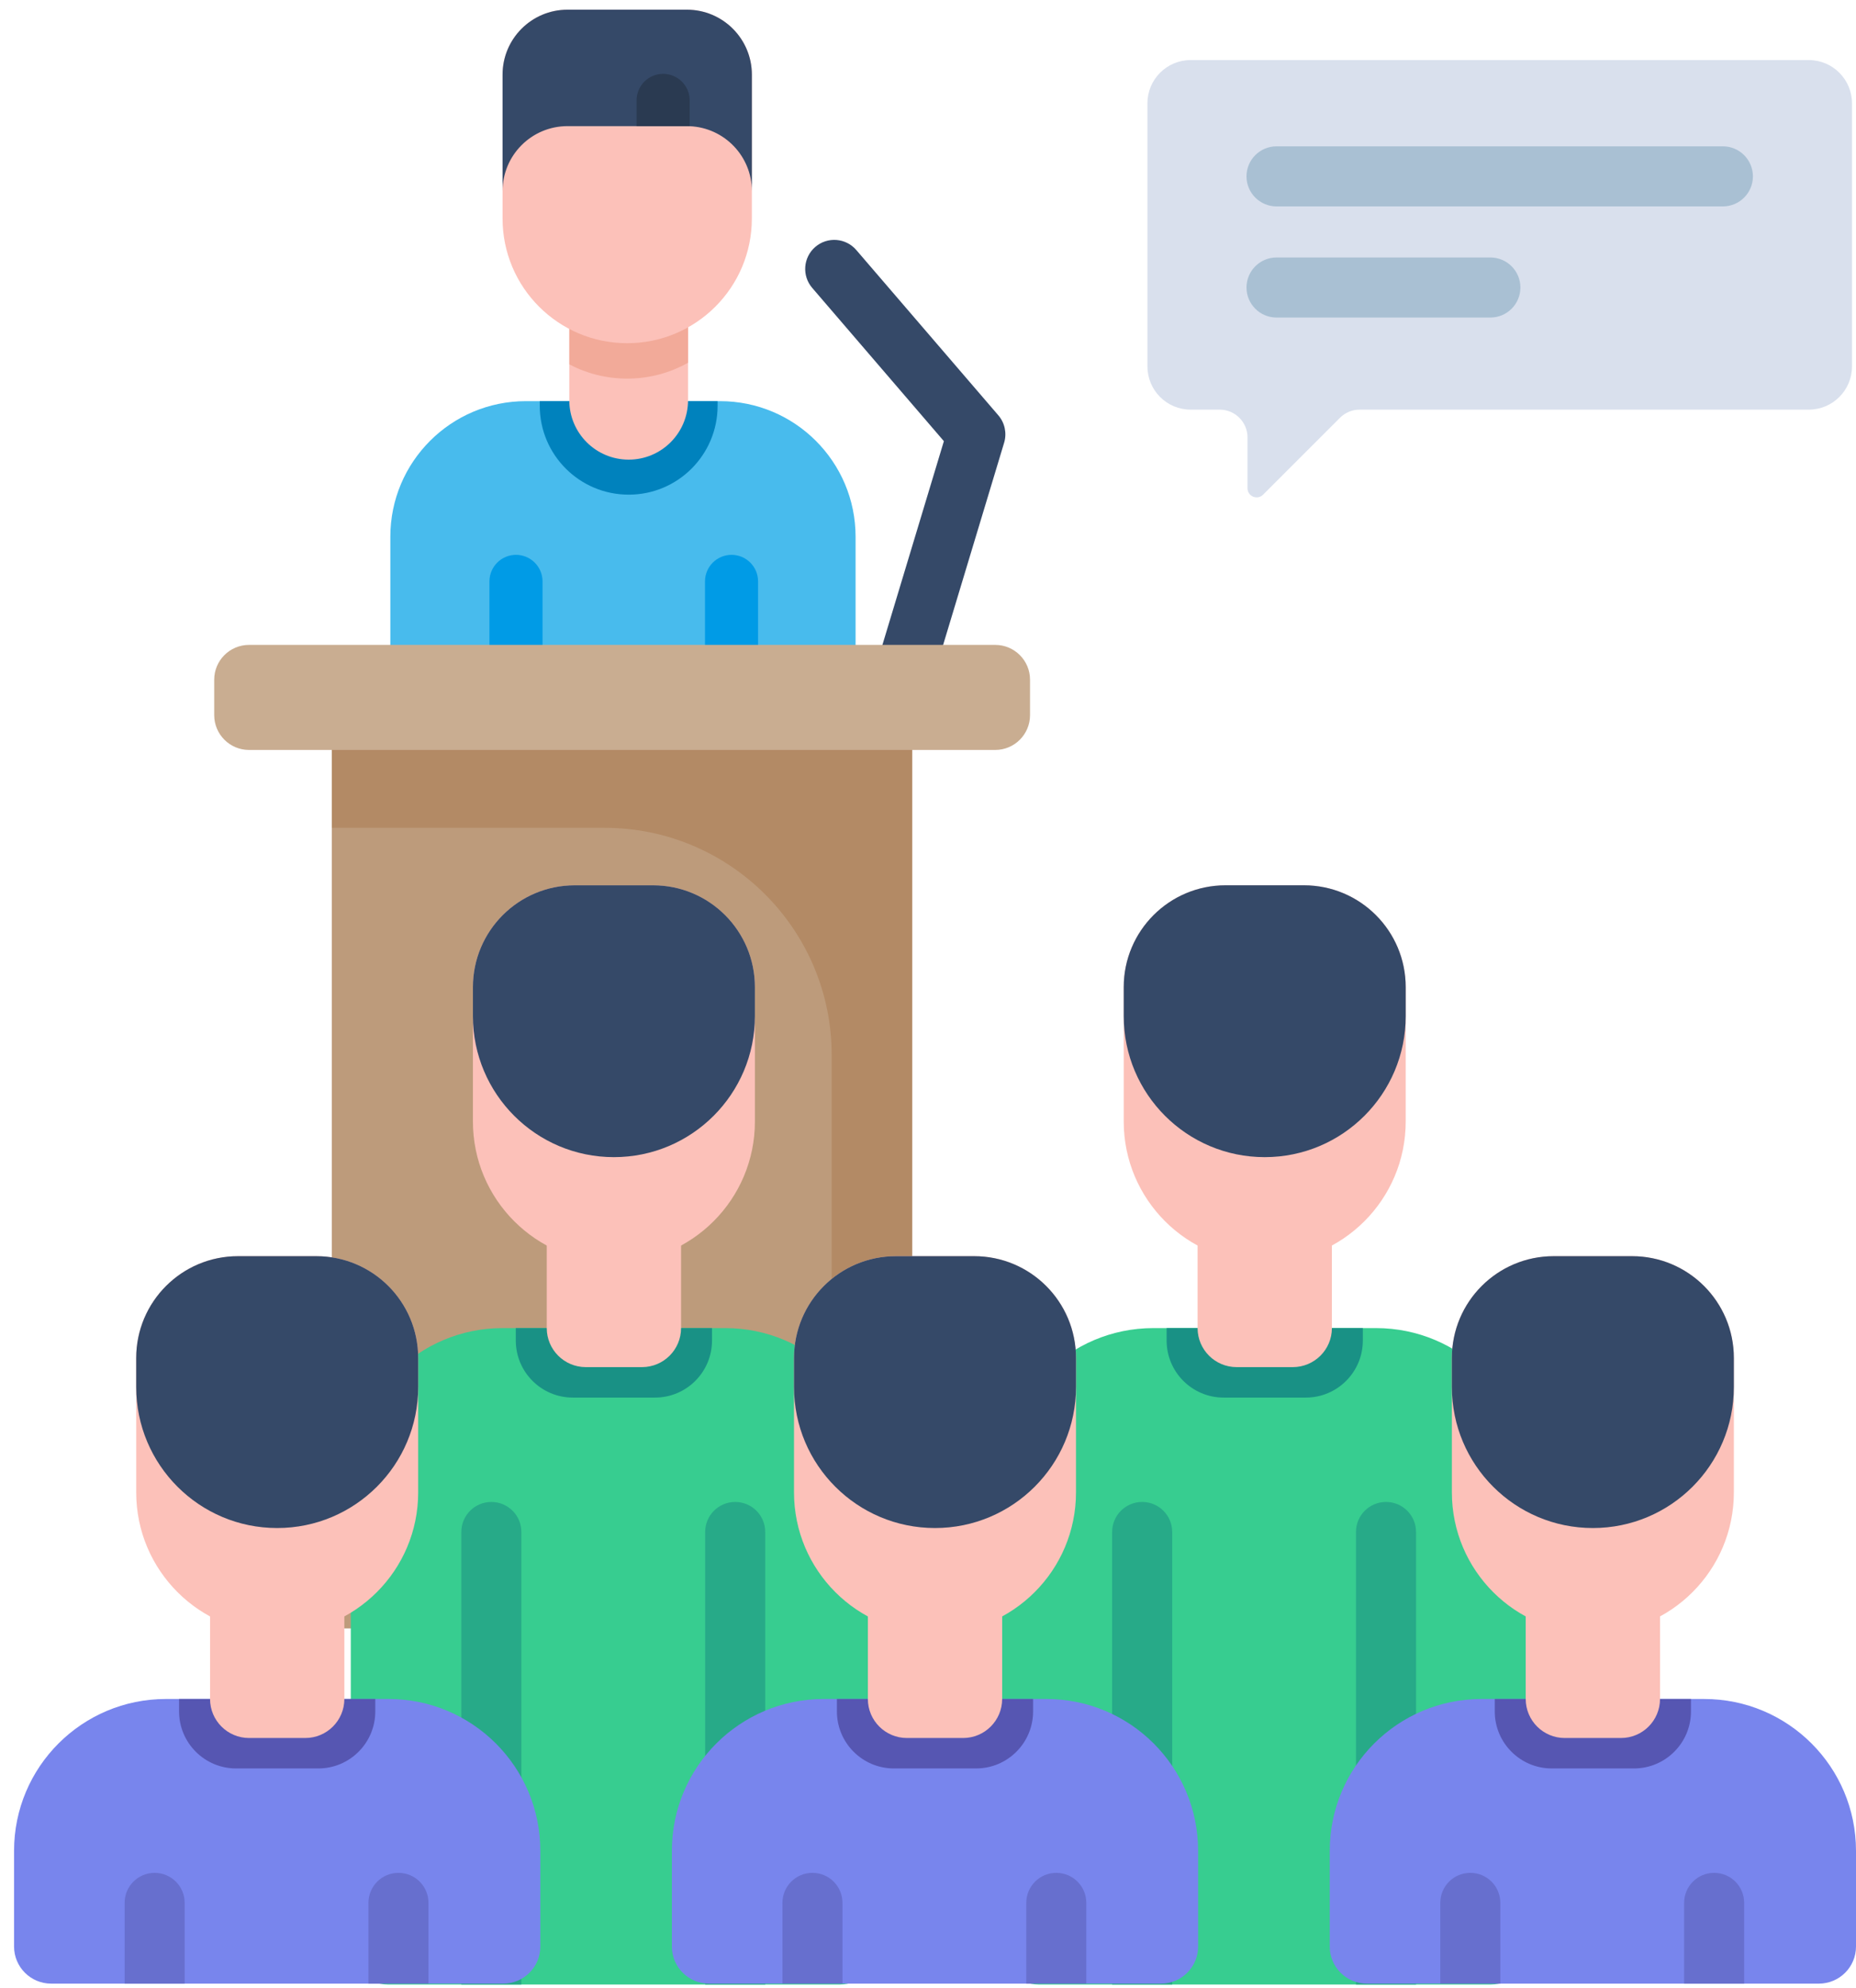 <?xml version="1.0" encoding="UTF-8"?>
<svg xmlns="http://www.w3.org/2000/svg" width="99" height="106" viewBox="0 0 99 106" fill="none">
  <path d="M96.48 21.844H72.522C72.128 21.844 71.751 22 71.474 22.279L67.373 26.379C67.067 26.686 66.543 26.469 66.543 26.035V23.327C66.543 22.508 65.879 21.844 65.061 21.844H63.51C62.236 21.844 61.205 20.813 61.205 19.539V5.508C61.205 4.236 62.236 3.203 63.51 3.203H96.481C97.754 3.203 98.786 4.236 98.786 5.508V19.539C98.786 20.813 97.754 21.844 96.48 21.844Z" fill="#D9E0ED"></path>
  <path d="M91.899 11.007H68.091C67.207 11.007 66.489 10.289 66.489 9.405C66.489 8.521 67.207 7.803 68.091 7.803H91.899C92.784 7.803 93.501 8.521 93.501 9.405C93.501 10.289 92.784 11.007 91.899 11.007Z" fill="#A9C0D3"></path>
  <path d="M48.289 37.264C48.14 37.264 47.989 37.243 47.84 37.198C47.021 36.951 46.557 36.086 46.804 35.266L50.347 23.525L43.324 15.352C42.765 14.702 42.84 13.725 43.489 13.166C44.138 12.609 45.117 12.683 45.675 13.332L53.253 22.149C53.597 22.55 53.714 23.101 53.561 23.607L49.772 36.162C49.57 36.832 48.954 37.264 48.289 37.264Z" fill="#354968"></path>
  <path d="M45.637 28.622V38.606C45.637 39.674 44.772 40.54 43.703 40.54H22.755C21.687 40.54 20.821 39.674 20.821 38.606V28.622C20.821 24.628 24.058 21.391 28.052 21.391H38.406C42.4 21.391 45.637 24.628 45.637 28.622Z" fill="#48BBED"></path>
  <path d="M28.939 31.004V40.541H26.107V31.004C26.107 30.222 26.741 29.587 27.523 29.587C28.305 29.588 28.939 30.222 28.939 31.004Z" fill="#009BE6"></path>
  <path d="M40.436 31.004V40.541H37.605V31.004C37.605 30.222 38.239 29.587 39.021 29.587C39.804 29.588 40.436 30.222 40.436 31.004Z" fill="#009BE6"></path>
  <path d="M38.277 21.391V21.638C38.277 24.256 36.153 26.378 33.537 26.378C30.915 26.378 28.791 24.256 28.791 21.638V21.391H38.277Z" fill="#0082BD"></path>
  <path d="M36.7 16.997V21.344C36.7 23.093 35.283 24.51 33.535 24.51C31.785 24.51 30.367 23.093 30.367 21.344V16.997H36.7Z" fill="#FCC1B9"></path>
  <path d="M36.7 16.997V19.343C35.742 19.883 34.636 20.189 33.456 20.189C32.34 20.189 31.288 19.915 30.368 19.43V16.997H36.7Z" fill="#F2AA99"></path>
  <path d="M33.455 18.301C29.784 18.301 26.807 15.325 26.807 11.653V3.981C26.807 2.067 28.358 0.517 30.27 0.517H36.639C38.553 0.517 40.104 2.067 40.104 3.981V11.653C40.104 15.325 37.127 18.301 33.455 18.301Z" fill="#FCC1B9"></path>
  <path d="M40.105 3.981V10.189C40.105 8.326 38.632 6.807 36.788 6.73C36.738 6.727 36.689 6.726 36.64 6.726H30.271C28.357 6.726 26.807 8.277 26.807 10.19V3.981C26.807 2.068 28.357 0.517 30.271 0.517H36.64C38.552 0.517 40.105 2.068 40.105 3.981Z" fill="#354968"></path>
  <path d="M36.788 5.354V6.726V6.729C36.738 6.728 36.689 6.726 36.64 6.726H33.956V5.354C33.956 4.572 34.588 3.938 35.371 3.938C36.153 3.938 36.788 4.572 36.788 5.354Z" fill="#2A3A51"></path>
  <path d="M17.699 39.954H48.651V86.834H17.699V39.954Z" fill="#BD9B7B"></path>
  <path d="M17.699 39.954V44.142H32.24C38.935 44.142 44.363 49.569 44.363 56.264V86.834H48.651V39.954H17.699Z" fill="#B38A65"></path>
  <path d="M53.085 39.991H13.284C12.258 39.991 11.426 39.159 11.426 38.133V36.245C11.426 35.22 12.258 34.389 13.284 34.389H53.085C54.111 34.389 54.942 35.22 54.942 36.245V38.133C54.942 39.159 54.111 39.991 53.085 39.991Z" fill="#C9AD91"></path>
  <path d="M79.497 16.933H68.091C67.207 16.933 66.489 16.216 66.489 15.332C66.489 14.447 67.207 13.73 68.091 13.73H79.497C80.381 13.73 81.099 14.447 81.099 15.332C81.099 16.216 80.381 16.933 79.497 16.933Z" fill="#A9C0D3"></path>
  <path d="M81.496 78.918V103.847C81.496 104.938 80.61 105.824 79.517 105.824H55.405C54.312 105.824 53.426 104.938 53.426 103.847V78.918C53.426 74.445 57.051 70.82 61.523 70.82H73.399C77.871 70.82 81.496 74.445 81.496 78.918Z" fill="#37CD90"></path>
  <path d="M62.526 81.693V105.824H59.322V81.693C59.322 80.807 60.04 80.091 60.924 80.091C61.808 80.091 62.526 80.807 62.526 81.693Z" fill="#27AA88"></path>
  <path d="M72.694 70.82V71.485C72.694 73.163 71.331 74.526 69.653 74.526H65.269C63.591 74.526 62.228 73.163 62.228 71.485V70.82H72.694Z" fill="#199185"></path>
  <path d="M75.532 81.693V105.824H72.328V81.693C72.328 80.807 73.046 80.091 73.93 80.091C74.817 80.091 75.532 80.807 75.532 81.693Z" fill="#27AA88"></path>
  <path d="M68.961 72.901H65.961C64.812 72.901 63.88 71.969 63.88 70.82V65.85H71.044V70.82C71.044 71.969 70.111 72.901 68.961 72.901Z" fill="#FCC1B9"></path>
  <path d="M74.981 52.638V59.804C74.981 63.957 71.614 67.325 67.461 67.325C63.308 67.325 59.94 63.957 59.94 59.804V52.638C59.94 49.638 62.372 47.208 65.371 47.208H69.552C72.552 47.208 74.981 49.638 74.981 52.638Z" fill="#FCC1B9"></path>
  <path d="M74.981 52.638V54.184C74.981 58.337 71.614 61.704 67.461 61.704C63.308 61.704 59.94 58.337 59.94 54.184V52.638C59.94 49.638 62.372 47.208 65.371 47.208H69.552C72.552 47.208 74.981 49.638 74.981 52.638Z" fill="#354968"></path>
  <path d="M46.782 78.918V103.847C46.782 104.938 45.895 105.824 44.802 105.824H20.69C19.597 105.824 18.711 104.938 18.711 103.847V78.918C18.711 74.445 22.337 70.82 26.808 70.82H38.685C43.156 70.82 46.782 74.445 46.782 78.918Z" fill="#37CD90"></path>
  <path d="M27.81 81.693V105.824H24.608V81.693C24.608 80.807 25.325 80.091 26.209 80.091C27.093 80.091 27.81 80.807 27.81 81.693Z" fill="#27AA88"></path>
  <path d="M37.979 70.82V71.485C37.979 73.163 36.617 74.526 34.938 74.526H30.554C28.876 74.526 27.513 73.163 27.513 71.485V70.82H37.979Z" fill="#199185"></path>
  <path d="M40.817 81.693V105.824H37.614V81.693C37.614 80.807 38.331 80.091 39.215 80.091C40.101 80.091 40.817 80.807 40.817 81.693Z" fill="#27AA88"></path>
  <path d="M34.247 72.901H31.246C30.096 72.901 29.164 71.969 29.164 70.82V65.85H36.328V70.82C36.328 71.969 35.396 72.901 34.247 72.901Z" fill="#FCC1B9"></path>
  <path d="M40.267 52.638V59.804C40.267 63.957 36.9 67.325 32.746 67.325C28.593 67.325 25.226 63.957 25.226 59.804V52.638C25.226 49.638 27.658 47.208 30.655 47.208H34.837C37.837 47.208 40.267 49.638 40.267 52.638Z" fill="#FCC1B9"></path>
  <path d="M40.267 52.638V54.184C40.267 58.337 36.9 61.704 32.746 61.704C28.593 61.704 25.226 58.337 25.226 54.184V52.638C25.226 49.638 27.658 47.208 30.655 47.208H34.837C37.837 47.208 40.267 49.638 40.267 52.638Z" fill="#354968"></path>
  <path d="M28.821 98.695V103.799C28.821 104.89 27.935 105.776 26.841 105.776H2.73C1.636 105.776 0.75 104.89 0.75 103.799V98.695C0.75 94.221 4.376 90.598 8.847 90.598H20.723C25.195 90.598 28.821 94.221 28.821 98.695Z" fill="#7885ED"></path>
  <path d="M9.85 101.47V105.776H6.647V101.47C6.647 100.584 7.364 99.869 8.248 99.869C9.132 99.869 9.85 100.584 9.85 101.47Z" fill="#676FCE"></path>
  <path d="M20.018 90.598V91.261C20.018 92.94 18.655 94.302 16.977 94.302H12.594C10.915 94.302 9.552 92.94 9.552 91.261V90.598H20.018Z" fill="#5656B2"></path>
  <path d="M22.855 101.47V105.776H19.653V101.47C19.653 100.584 20.37 99.869 21.254 99.869C22.14 99.869 22.855 100.584 22.855 101.47Z" fill="#676FCE"></path>
  <path d="M16.285 92.678H13.285C12.136 92.678 11.204 91.746 11.204 90.596V85.626H18.368V90.596C18.368 91.746 17.436 92.678 16.285 92.678Z" fill="#FCC1B9"></path>
  <path d="M22.306 72.415V79.581C22.306 83.735 18.939 87.102 14.785 87.102C10.632 87.102 7.265 83.735 7.265 79.581V72.415C7.265 69.415 9.697 66.985 12.695 66.985H16.876C19.876 66.985 22.306 69.415 22.306 72.415Z" fill="#FCC1B9"></path>
  <path d="M22.306 72.415V73.961C22.306 78.115 18.939 81.482 14.785 81.482C10.632 81.482 7.265 78.115 7.265 73.961V72.415C7.265 69.415 9.697 66.985 12.695 66.985H16.876C19.876 66.985 22.306 69.415 22.306 72.415Z" fill="#354968"></path>
  <path d="M63.908 98.695V103.799C63.908 104.89 63.023 105.776 61.929 105.776H37.818C36.724 105.776 35.838 104.89 35.838 103.799V98.695C35.838 94.221 39.464 90.598 43.935 90.598H55.812C60.283 90.598 63.908 94.221 63.908 98.695Z" fill="#7885ED"></path>
  <path d="M44.938 101.47V105.776H41.735V101.47C41.735 100.584 42.452 99.869 43.337 99.869C44.22 99.869 44.938 100.584 44.938 101.47Z" fill="#676FCE"></path>
  <path d="M55.106 90.598V91.261C55.106 92.94 53.743 94.302 52.065 94.302H47.682C46.003 94.302 44.641 92.94 44.641 91.261V90.598H55.106Z" fill="#5656B2"></path>
  <path d="M57.944 101.47V105.776H54.742V101.47C54.742 100.584 55.459 99.869 56.343 99.869C57.229 99.869 57.944 100.584 57.944 101.47Z" fill="#676FCE"></path>
  <path d="M51.374 92.678H48.373C47.224 92.678 46.292 91.746 46.292 90.596V85.626H53.456V90.596C53.456 91.746 52.524 92.678 51.374 92.678Z" fill="#FCC1B9"></path>
  <path d="M57.394 72.415V79.581C57.394 83.735 54.027 87.102 49.873 87.102C45.72 87.102 42.353 83.735 42.353 79.581V72.415C42.353 69.415 44.785 66.985 47.783 66.985H51.964C54.964 66.985 57.394 69.415 57.394 72.415Z" fill="#FCC1B9"></path>
  <path d="M57.394 72.415V73.961C57.394 78.115 54.027 81.482 49.873 81.482C45.72 81.482 42.353 78.115 42.353 73.961V72.415C42.353 69.415 44.785 66.985 47.783 66.985H51.964C54.964 66.985 57.394 69.415 57.394 72.415Z" fill="#354968"></path>
  <path d="M99 98.695V103.799C99 104.89 98.114 105.776 97.02 105.776H72.909C71.815 105.776 70.929 104.89 70.929 103.799V98.695C70.929 94.221 74.555 90.598 79.026 90.598H90.902C95.374 90.598 99 94.221 99 98.695Z" fill="#7885ED"></path>
  <path d="M80.029 101.47V105.776H76.826V101.47C76.826 100.584 77.543 99.869 78.427 99.869C79.311 99.869 80.029 100.584 80.029 101.47Z" fill="#676FCE"></path>
  <path d="M90.197 90.598V91.261C90.197 92.94 88.834 94.302 87.156 94.302H82.772C81.094 94.302 79.731 92.94 79.731 91.261V90.598H90.197Z" fill="#5656B2"></path>
  <path d="M93.034 101.47V105.776H89.832V101.47C89.832 100.584 90.549 99.869 91.433 99.869C92.319 99.869 93.034 100.584 93.034 101.47Z" fill="#676FCE"></path>
  <path d="M86.465 92.678H83.464C82.314 92.678 81.382 91.746 81.382 90.596V85.626H88.546V90.596C88.546 91.746 87.615 92.678 86.465 92.678Z" fill="#FCC1B9"></path>
  <path d="M92.485 72.415V79.581C92.485 83.735 89.118 87.102 84.964 87.102C80.811 87.102 77.444 83.735 77.444 79.581V72.415C77.444 69.415 79.876 66.985 82.873 66.985H87.055C90.055 66.985 92.485 69.415 92.485 72.415Z" fill="#FCC1B9"></path>
  <path d="M92.485 72.415V73.961C92.485 78.115 89.118 81.482 84.964 81.482C80.811 81.482 77.444 78.115 77.444 73.961V72.415C77.444 69.415 79.876 66.985 82.873 66.985H87.055C90.055 66.985 92.485 69.415 92.485 72.415Z" fill="#354968"></path>
</svg>
